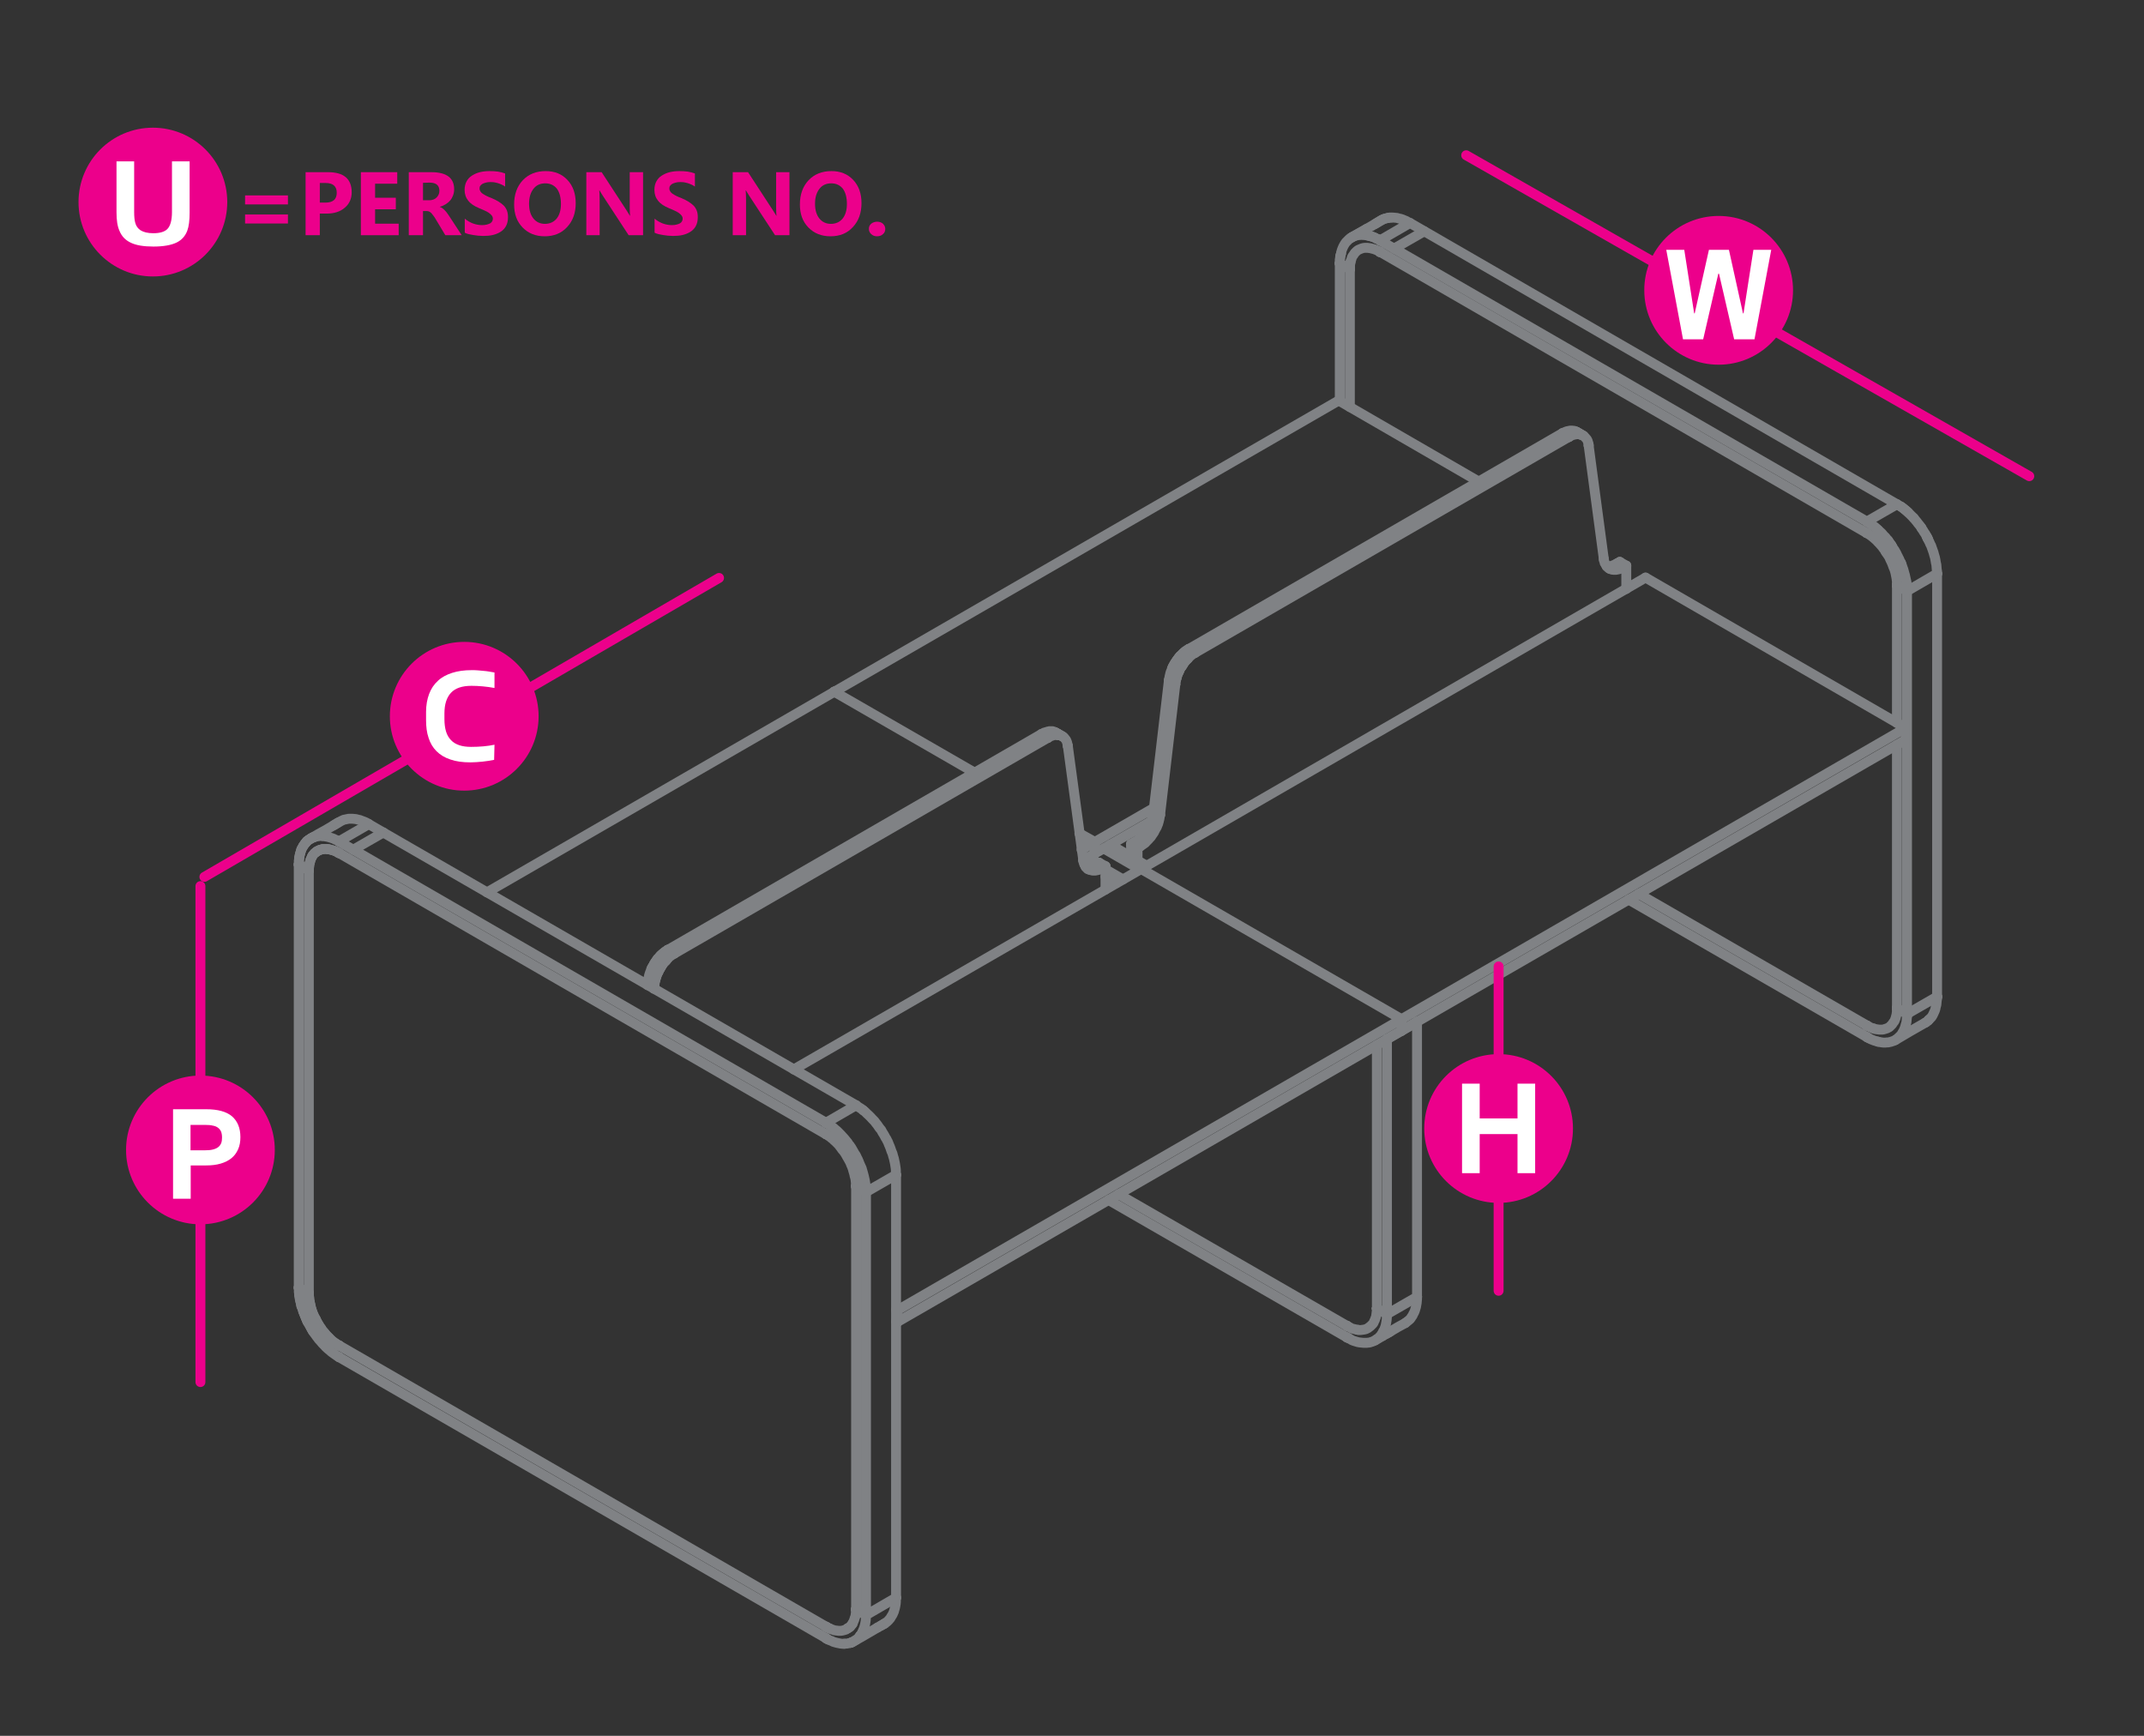 <?xml version="1.0" encoding="utf-8"?>
<!-- Generator: Adobe Illustrator 16.0.0, SVG Export Plug-In . SVG Version: 6.00 Build 0)  -->
<!DOCTYPE svg PUBLIC "-//W3C//DTD SVG 1.1//EN" "http://www.w3.org/Graphics/SVG/1.1/DTD/svg11.dtd">
<svg version="1.1" id="Layer_1" xmlns="http://www.w3.org/2000/svg" xmlns:xlink="http://www.w3.org/1999/xlink" x="0px" y="0px"
	 width="1190.6px" height="963.8px" viewBox="0 0 1190.6 963.8" style="enable-background:new 0 0 1190.6 963.8;"
	 xml:space="preserve">
<rect x="0" y="0" width="1190.6" height="963.8" fill="#333333" stroke="none"/>
<style type="text/css">
<![CDATA[
	.st0{fill:#EC008B;}
	.st1{enable-background:new    ;}
	.st2{fill:none;stroke:#808285;stroke-width:5.5;stroke-linecap:round;stroke-linejoin:round;stroke-miterlimit:10;}
	.st3{fill:#FFFFFF;}
	.st4{fill:none;}
	.st5{fill:none;stroke:#EC008B;stroke-width:5.5;stroke-linecap:round;stroke-linejoin:round;stroke-miterlimit:10;}
]]>
</style>
<g>
	<polyline class="st2" points="778.3,565.9 1058.3,404.2 913.8,320.7 633.7,482.5 	"/>
	<polyline class="st2" points="778.3,572.3 1058.3,410.7 1058.3,404.2 	"/>
	<line class="st2" x1="1058.3" y1="410.6" x2="1058.3" y2="410.7"/>
	<line class="st2" x1="1058.3" y1="404.2" x2="1058.3" y2="404.3"/>
	<line class="st2" x1="913.8" y1="320.7" x2="913.8" y2="320.9"/>
	<line class="st2" x1="778.3" y1="565.8" x2="778.3" y2="565.9"/>
	<line class="st2" x1="778.3" y1="572.3" x2="778.3" y2="572.4"/>
	<line class="st2" x1="633.7" y1="482.4" x2="633.7" y2="482.5"/>
	<polyline class="st2" points="463.3,384.1 743.4,222.4 821.2,267.4 	"/>
	<line class="st2" x1="608" y1="467.5" x2="640.8" y2="448.6"/>
	<line class="st2" x1="608" y1="473.9" x2="639.3" y2="455.9"/>
	<line class="st2" x1="743.4" y1="222.4" x2="743.4" y2="222.5"/>
	<line class="st2" x1="608" y1="467.4" x2="608" y2="467.5"/>
	<line class="st2" x1="608" y1="473.9" x2="608" y2="474"/>
	<line class="st2" x1="463.3" y1="384" x2="463.3" y2="384.1"/>
	<polyline class="st2" points="1075.7,553.4 1075.7,554.5 1075.5,555.6 1075.4,556.8 1075.3,557.9 1075,558.9 1074.8,560 
		1074.5,561 1074.1,561.9 1073.7,562.8 1073.2,563.8 1072.7,564.6 1072.4,565 1072,565.3 1071.7,565.7 1071.4,566 1071,566.3 	"/>
	<polyline class="st2" points="1059,564.2 1058.9,565.3 1058.8,566.3 1058.7,567.5 1058.4,568.5 1058.1,569.6 1057.8,570.6 
		1057.4,571.6 1057,572.5 1056.5,573.3 1056,574.2 1055.7,574.6 1055.4,575 1055,575.3 1054.7,575.7 1054.3,576 1054,576.3 
		1053.6,576.6 1053.3,577 1052.9,577.2 1052.5,577.5 1060.8,572.6 1069.2,567.8 	"/>
	<polyline class="st2" points="1052.5,577.5 1052.1,577.7 1051.6,577.9 1051.2,578.1 1050.7,578.2 1050.3,578.4 1049.9,578.5 
		1049.4,578.6 1049,578.7 1048.5,578.8 1047.9,578.8 1047,578.9 1046,578.9 1045,578.8 1043.9,578.6 1042.9,578.4 	"/>
	<line class="st2" x1="1036.7" y1="575.8" x2="1037.7" y2="576.4"/>
	<polyline class="st2" points="1040.5,571.1 1039.8,570.9 1039,570.6 1038.3,570.3 1037.5,569.8 1036.7,569.4 	"/>
	<line class="st2" x1="1059" y1="563" x2="1075.7" y2="553.4"/>
	<polyline class="st2" points="1069.2,567.8 1069.6,567.6 1070,567.3 1070.3,567 1070.7,566.8 1071,566.3 	"/>
	<line class="st2" x1="904.4" y1="499.5" x2="1036.7" y2="575.8"/>
	<polyline class="st2" points="1059,564.2 1059,563 1053.4,559.9 	"/>
	<polyline class="st2" points="1042.9,578.4 1041.9,578.1 1040.8,577.8 1039.8,577.4 1038.8,577 1037.7,576.4 	"/>
	<line class="st2" x1="1075.7" y1="553.4" x2="1075.7" y2="553.5"/>
	<line class="st2" x1="1059" y1="562.9" x2="1059" y2="563"/>
	<line class="st2" x1="1053.4" y1="559.8" x2="1053.4" y2="559.9"/>
	<line class="st2" x1="1036.7" y1="569.4" x2="1036.7" y2="569.5"/>
	<line class="st2" x1="1036.7" y1="575.8" x2="1036.7" y2="575.9"/>
	<line class="st2" x1="766.3" y1="139.8" x2="1036.7" y2="296"/>
	<polyline class="st2" points="1047.2,306.4 1047.9,307.5 1048.6,308.5 1049.2,309.5 1049.7,310.7 1050.2,311.7 1050.7,312.8 
		1051.1,313.9 1051.5,315 1052,316.1 1052.3,317.1 1052.6,318.2 1052.8,319.2 1053,320.2 1053.2,321.3 1053.3,322.2 1053.4,323.1 
		1053.4,324 1053.4,324.9 	"/>
	<polyline class="st2" points="1053.4,559.9 1053.4,560.7 1053.4,561.5 1053.3,562.3 1053.2,563.1 1053,564 1052.8,564.7 
		1052.6,565.5 1052.3,566.2 1052,567 1051.5,567.6 1051.1,568.2 1050.7,568.8 1050.2,569.3 1049.7,569.8 1049.2,570.3 1048.6,570.6 
		1047.9,571 1047.2,571.2 1046.6,571.4 1045.9,571.6 1045.2,571.7 1044.4,571.7 1043.6,571.7 1042.9,571.6 1042.1,571.5 
		1041.3,571.4 1040.5,571.1 	"/>
	<polyline class="st2" points="1036.7,296 1037.5,296.4 1038.3,297 1039,297.5 1039.8,298.1 1040.5,298.7 1041.3,299.4 
		1042.1,300.1 1042.9,301 1043.6,301.7 1044.4,302.6 1045.2,303.5 1045.9,304.5 1046.6,305.4 1047.2,306.4 	"/>
	<line class="st2" x1="1053.4" y1="401.4" x2="1053.4" y2="324.9"/>
	<line class="st2" x1="1053.4" y1="559.9" x2="1053.4" y2="413.6"/>
	<line class="st2" x1="910" y1="496.3" x2="1036.7" y2="569.4"/>
	<line class="st2" x1="1053.4" y1="559.8" x2="1053.4" y2="559.9"/>
	<line class="st2" x1="1053.4" y1="324.9" x2="1053.4" y2="325"/>
	<line class="st2" x1="1036.7" y1="569.4" x2="1036.7" y2="569.5"/>
	<line class="st2" x1="1036.7" y1="295.9" x2="1036.7" y2="296"/>
	<line class="st2" x1="766.3" y1="139.8" x2="766.3" y2="140"/>
	<line class="st2" x1="749.6" y1="149.4" x2="749.6" y2="149.5"/>
	<line class="st2" x1="774.2" y1="138" x2="790.9" y2="128.4"/>
	<polyline class="st2" points="1075.7,318.5 1075.7,317.3 1075.5,316.1 1075.4,314.9 1075.3,313.6 1075,312.3 1074.8,311 
		1074.5,309.5 1074.1,308.2 1073.7,306.7 1073.2,305.3 1072.7,303.9 1072.4,303 1072,302.3 1071.7,301.6 1071.4,300.9 1071,300.1 
		1070.7,299.4 	"/>
	<line class="st2" x1="1070.3" y1="298.7" x2="1070" y2="298"/>
	<polyline class="st2" points="1059,326.9 1058.9,325.8 1058.8,324.6 1058.7,323.2 1058.4,321.9 1058.1,320.5 1057.8,319.2 
		1057.4,317.8 1057,316.3 1056.5,314.9 1056,313.4 1055.7,312.7 	"/>
	<polyline class="st2" points="1062.7,287.6 1061.6,286.5 1060.6,285.5 1059.6,284.5 	"/>
	<line class="st2" x1="1050.3" y1="302.7" x2="1050.7" y2="303.4"/>
	<line class="st2" x1="1059.6" y1="284.5" x2="1058.6" y2="283.6"/>
	<polyline class="st2" points="1050.3,302.7 1049.9,302.1 1049.4,301.5 	"/>
	<line class="st2" x1="1058.6" y1="283.6" x2="1057.5" y2="282.7"/>
	<polyline class="st2" points="1049.4,301.5 1049,300.8 1048.5,300.1 	"/>
	<line class="st2" x1="1057.5" y1="282.7" x2="1056.5" y2="281.9"/>
	<line class="st2" x1="1047.9" y1="299.5" x2="1048.5" y2="300.1"/>
	<line class="st2" x1="1056.5" y1="281.9" x2="1055.5" y2="281.2"/>
	<line class="st2" x1="1047" y1="298.4" x2="1047.9" y2="299.5"/>
	<polyline class="st2" points="1053.4,280 1054.4,280.6 1055.5,281.2 	"/>
	<polyline class="st2" points="1047,298.4 1046,297.3 1045,296.1 1043.9,295.1 1042.9,294.2 	"/>
	<line class="st2" x1="1036.7" y1="289.6" x2="1037.7" y2="290.2"/>
	<line class="st2" x1="1070.7" y1="299.4" x2="1070.3" y2="298.7"/>
	<polyline class="st2" points="1070,298 1069.6,297.3 1069.2,296.5 1068.7,295.8 1068.3,295.2 1067.9,294.5 1067.4,293.8 
		1067,293.1 	"/>
	<polyline class="st2" points="1067,293.1 1066.6,292.5 1066.1,291.8 1065.6,291.2 1065.1,290.6 1064.6,289.9 1063.6,288.7 
		1062.7,287.6 	"/>
	<polyline class="st2" points="783,123.8 1053.4,280 1036.7,289.6 766.3,133.5 783,123.8 781.9,123.3 780.9,122.7 779.9,122.3 
		779,121.9 777.8,121.5 776.8,121.3 775.8,121 774.7,120.9 773.7,120.8 772.8,120.8 	"/>
	<line class="st2" x1="764.2" y1="132.4" x2="765.3" y2="132.8"/>
	<line class="st2" x1="772.8" y1="120.8" x2="771.7" y2="120.8"/>
	<line class="st2" x1="763.3" y1="131.9" x2="764.2" y2="132.4"/>
	<polyline class="st2" points="771.7,120.8 771.2,120.9 770.8,121 	"/>
	<line class="st2" x1="762.3" y1="131.5" x2="763.3" y2="131.9"/>
	<polyline class="st2" points="770.8,121 770.3,121.1 769.9,121.2 	"/>
	<line class="st2" x1="761.2" y1="131.2" x2="762.3" y2="131.5"/>
	<polyline class="st2" points="769.9,121.2 769.4,121.3 769,121.4 768.5,121.6 	"/>
	<line class="st2" x1="760.1" y1="130.9" x2="761.2" y2="131.2"/>
	<polyline class="st2" points="768.5,121.6 768,121.8 767.6,122 	"/>
	<line class="st2" x1="759.1" y1="130.7" x2="760.1" y2="130.9"/>
	<line class="st2" x1="767.6" y1="122" x2="758.9" y2="127.1"/>
	<polyline class="st2" points="766.9,122.4 766.8,122.4 763.7,124.3 	"/>
	<polyline class="st2" points="759.1,130.7 758,130.5 757,130.5 756.1,130.4 755.1,130.5 754.5,130.5 754.1,130.6 753.6,130.7 
		753.2,130.8 752.7,130.9 752.3,131.1 751.8,131.3 751.4,131.4 750.9,131.6 750.5,131.9 	"/>
	<line class="st2" x1="759.3" y1="126.9" x2="750.9" y2="131.6"/>
	<polyline class="st2" points="750.5,131.9 750.1,132.1 758.9,127.1 	"/>
	<polyline class="st2" points="750.1,132.1 749.7,132.4 749.4,132.6 749,132.9 748.7,133.3 748.3,133.6 748,134 747.6,134.3 
		747.3,134.7 747,135.1 746.5,135.9 746,136.8 745.6,137.7 745.2,138.7 744.9,139.7 744.7,140.8 	"/>
	<polyline class="st2" points="744.1,144.1 744,145.1 744,146.2 	"/>
	<line class="st2" x1="1059" y1="328.2" x2="1059" y2="326.9"/>
	<polyline class="st2" points="1055.7,312.7 1055.4,312 1055,311.3 1054.7,310.5 1054.3,309.8 1054,309.1 1053.6,308.4 
		1053.3,307.7 1052.9,306.9 1052.5,306.2 1052.1,305.5 1051.6,304.8 1051.2,304.2 1050.7,303.4 	"/>
	<polyline class="st2" points="1037.7,290.2 1038.8,290.9 1039.8,291.6 1040.8,292.3 1041.9,293.2 1042.9,294.2 	"/>
	<line class="st2" x1="766.3" y1="133.5" x2="765.3" y2="132.8"/>
	<polyline class="st2" points="766.3,139.8 765.6,139.4 764.7,139 764,138.7 763.2,138.4 762.5,138.2 761.7,138 760.9,137.8 
		760.1,137.7 759.4,137.6 758.6,137.6 757.8,137.6 757.1,137.7 756.4,137.9 755.8,138.1 755.1,138.4 754.4,138.7 753.9,139 
		753.3,139.5 752.8,140 752.3,140.5 751.9,141.1 751.5,141.7 751,142.4 750.7,143 750.5,143.8 750.2,144.6 750,145.3 	"/>
	<line class="st2" x1="744.7" y1="140.8" x2="744.4" y2="141.8"/>
	<polyline class="st2" points="749.7,147 749.9,146.1 750,145.3 	"/>
	<line class="st2" x1="744.4" y1="141.8" x2="744.2" y2="142.9"/>
	<line class="st2" x1="749.7" y1="147.8" x2="749.7" y2="147"/>
	<line class="st2" x1="744.2" y1="142.9" x2="744.1" y2="144.1"/>
	<polyline class="st2" points="749.6,149.5 749.6,148.6 749.7,147.8 	"/>
	<line class="st2" x1="1075.7" y1="318.5" x2="1075.7" y2="318.6"/>
	<line class="st2" x1="1059" y1="328.1" x2="1059" y2="328.2"/>
	<line class="st2" x1="1053.4" y1="324.9" x2="1053.4" y2="325"/>
	<line class="st2" x1="1053.4" y1="280" x2="1053.4" y2="280.1"/>
	<line class="st2" x1="1036.7" y1="295.9" x2="1036.7" y2="296"/>
	<line class="st2" x1="1036.7" y1="289.5" x2="1036.7" y2="289.6"/>
	<line class="st2" x1="783" y1="123.8" x2="783" y2="123.9"/>
	<line class="st2" x1="766.3" y1="139.8" x2="766.3" y2="140"/>
	<line class="st2" x1="766.3" y1="133.4" x2="766.3" y2="133.5"/>
	<line class="st2" x1="749.6" y1="149.4" x2="749.6" y2="149.5"/>
	<line class="st2" x1="744" y1="146.2" x2="744" y2="146.3"/>
	<line class="st2" x1="1075.7" y1="553.4" x2="1075.7" y2="318.5"/>
	<polyline class="st2" points="1053.4,324.9 1059,328.2 1059,563 	"/>
	<polyline class="st2" points="1059,328.2 1075.7,318.5 1075.7,318.6 	"/>
	<line class="st2" x1="1075.7" y1="553.4" x2="1075.7" y2="553.5"/>
	<line class="st2" x1="1059" y1="328.1" x2="1059" y2="328.2"/>
	<line class="st2" x1="1059" y1="562.9" x2="1059" y2="563"/>
	<line class="st2" x1="1053.4" y1="324.9" x2="1053.4" y2="325"/>
	<line class="st2" x1="1053.4" y1="559.8" x2="1053.4" y2="559.9"/>
	<polyline class="st2" points="744,222.8 744,146.2 749.6,149.5 749.6,226 	"/>
	<line class="st2" x1="749.6" y1="149.4" x2="749.6" y2="149.5"/>
	<line class="st2" x1="744" y1="146.2" x2="744" y2="146.3"/>
	<polyline class="st2" points="588.9,408.3 589.3,408.5 589.7,408.7 590,408.9 590.4,409.1 590.7,409.4 591.1,409.7 591.4,410.1 
		591.6,410.4 591.9,410.7 592.1,411.1 592.3,411.5 592.4,411.9 592.6,412.3 592.7,412.8 592.8,413.3 592.9,413.8 593,414.3 	"/>
	<polyline class="st2" points="582,409.6 582.5,409.3 582.9,409 583.4,408.8 583.8,408.7 584.4,408.5 584.9,408.3 585.3,408.2 
		585.8,408.1 586.2,408.1 586.7,408.1 587.1,408.1 	"/>
	<polyline class="st2" points="593,414.3 601.5,477.2 601.5,477.7 601.6,478.2 601.7,478.7 601.9,479.1 602,479.5 602.2,479.9 
		602.4,480.3 602.6,480.7 602.8,481.1 603.1,481.5 603.4,481.8 603.7,482.1 604,482.4 604.3,482.6 604.8,482.8 605.2,483 
		605.6,483.1 606,483.2 606.4,483.3 606.8,483.4 607.2,483.4 607.7,483.4 608.2,483.4 608.7,483.3 609.1,483.2 609.6,483.1 
		610.1,483 610.5,482.8 611,482.6 611.5,482.4 612,482.2 612.4,481.9 608.9,479.8 	"/>
	<polyline class="st2" points="612.4,481.9 613.9,481 610.3,479 	"/>
	<polyline class="st2" points="604.3,482.6 604.8,482.8 604,482.5 604.8,482.8 	"/>
	<polyline class="st2" points="590,408.9 589.7,408.7 590.4,409.1 	"/>
	<polyline class="st2" points="588.6,408.1 589.7,408.7 587.6,407.5 	"/>
	<line class="st2" x1="588.5" y1="408.2" x2="588.9" y2="408.3"/>
	<polyline class="st2" points="588.3,407.9 586.5,406.9 588.3,407.9 	"/>
	<line class="st2" x1="588.1" y1="408.1" x2="588.5" y2="408.2"/>
	<polyline class="st2" points="586.7,407.1 586.1,406.7 587.6,407.5 586.1,406.7 586.5,406.9 	"/>
	<line class="st2" x1="587.7" y1="408.1" x2="588.1" y2="408.1"/>
	<line class="st2" x1="586.7" y1="407.1" x2="586.1" y2="406.7"/>
	<line class="st2" x1="587.1" y1="408.1" x2="587.7" y2="408.1"/>
	<line class="st2" x1="587.6" y1="407.5" x2="585.7" y2="406.5"/>
	<polyline class="st2" points="370.9,527.4 374.4,529.5 582,409.6 578.5,407.5 	"/>
	<polyline class="st2" points="374.4,529.5 374,529.7 373.5,530 373.1,530.3 372.6,530.7 372,531.1 371.6,531.4 371.1,531.9 
		370.7,532.3 	"/>
	<line class="st2" x1="369.1" y1="528.6" x2="368.5" y2="529.1"/>
	<line class="st2" x1="370.2" y1="532.9" x2="370.7" y2="532.3"/>
	<line class="st2" x1="368.5" y1="529.1" x2="368" y2="529.5"/>
	<line class="st2" x1="369.8" y1="533.4" x2="370.2" y2="532.9"/>
	<line class="st2" x1="368" y1="529.5" x2="367.6" y2="529.9"/>
	<line class="st2" x1="369.3" y1="533.9" x2="369.8" y2="533.4"/>
	<line class="st2" x1="367.6" y1="529.9" x2="367.1" y2="530.3"/>
	<polyline class="st2" points="369.3,533.9 368.8,534.4 368.3,535 	"/>
	<line class="st2" x1="367.1" y1="530.3" x2="366.6" y2="530.8"/>
	<line class="st2" x1="367.9" y1="535.5" x2="368.3" y2="535"/>
	<line class="st2" x1="366.6" y1="530.8" x2="366.2" y2="531.3"/>
	<line class="st2" x1="367.5" y1="536.2" x2="367.9" y2="535.5"/>
	<line class="st2" x1="366.2" y1="531.3" x2="365.8" y2="531.8"/>
	<line class="st2" x1="367.1" y1="536.8" x2="367.5" y2="536.2"/>
	<line class="st2" x1="365.8" y1="531.8" x2="365.2" y2="532.3"/>
	<line class="st2" x1="366.8" y1="537.4" x2="367.1" y2="536.8"/>
	<line class="st2" x1="365.2" y1="532.3" x2="364.8" y2="533"/>
	<line class="st2" x1="366.4" y1="538" x2="366.8" y2="537.4"/>
	<line class="st2" x1="364.8" y1="533" x2="364.4" y2="533.5"/>
	<line class="st2" x1="366.1" y1="538.6" x2="366.4" y2="538"/>
	<line class="st2" x1="364.4" y1="533.5" x2="364" y2="534.1"/>
	<polyline class="st2" points="366.1,538.6 365.8,539.4 365.4,540 	"/>
	<line class="st2" x1="364" y1="534.1" x2="363.6" y2="534.7"/>
	<line class="st2" x1="365.1" y1="540.6" x2="365.4" y2="540"/>
	<line class="st2" x1="363.6" y1="534.7" x2="363.2" y2="535.3"/>
	<polyline class="st2" points="365.1,540.6 364.8,541.3 364.6,541.9 	"/>
	<line class="st2" x1="363.2" y1="535.3" x2="362.9" y2="536"/>
	<line class="st2" x1="364.4" y1="542.5" x2="364.6" y2="541.9"/>
	<line class="st2" x1="362.9" y1="536" x2="362.5" y2="536.6"/>
	<polyline class="st2" points="364.4,542.5 364.2,543.2 364,543.9 	"/>
	<line class="st2" x1="362.5" y1="536.6" x2="362.1" y2="537.3"/>
	<polyline class="st2" points="364,543.9 363.8,544.5 363.7,545 	"/>
	<line class="st2" x1="362.1" y1="537.3" x2="361.8" y2="537.9"/>
	<polyline class="st2" points="363.7,545 363.6,545.6 363.5,546.3 363.4,546.8 	"/>
	<polyline class="st2" points="361.8,537.9 361.5,538.5 361.3,539.2 361,539.9 360.8,540.5 360.6,541.1 360.4,541.8 360.3,542.4 
		360.1,543.1 360,543.6 359.9,544.2 359.9,544.7 	"/>
	<polyline class="st2" points="363.1,549 363.4,546.8 359.9,544.7 359.6,547 	"/>
	<line class="st2" x1="613.9" y1="493.9" x2="613.9" y2="481"/>
	<polyline class="st2" points="610.3,479 608.9,479.8 608.4,480.1 608,480.3 607.4,480.5 607,480.7 606.5,480.9 606.1,481 
		605.6,481.1 605.1,481.3 604.7,481.4 604.1,481.4 603.7,481.4 603.2,481.4 602.9,481.4 	"/>
	<polyline class="st2" points="586.6,407 586.5,406.9 586.1,406.7 585.7,406.5 585.4,406.3 584.9,406.2 584.5,406 584,406 
		583.6,406 583.1,406 582.7,406 582.2,406.2 581.8,406.2 581.3,406.4 580.8,406.5 580.3,406.7 579.8,406.8 579.4,407.1 578.9,407.3 
		578.5,407.5 370.9,527.4 370.4,527.6 370,527.9 369.5,528.2 369.1,528.6 	"/>
	<line class="st2" x1="613.9" y1="481" x2="613.9" y2="481.1"/>
	<line class="st2" x1="612.4" y1="481.9" x2="612.4" y2="482"/>
	<line class="st2" x1="610.3" y1="479" x2="610.3" y2="479.1"/>
	<line class="st2" x1="608.9" y1="479.8" x2="608.9" y2="479.9"/>
	<line class="st2" x1="601.5" y1="477.2" x2="601.5" y2="477.3"/>
	<line class="st2" x1="593" y1="414.2" x2="593" y2="414.3"/>
	<line class="st2" x1="582" y1="409.6" x2="582" y2="409.7"/>
	<line class="st2" x1="578.5" y1="407.5" x2="578.5" y2="407.6"/>
	<line class="st2" x1="374.4" y1="529.4" x2="374.4" y2="529.5"/>
	<line class="st2" x1="370.9" y1="527.3" x2="370.9" y2="527.4"/>
	<line class="st2" x1="363.4" y1="546.8" x2="363.4" y2="546.9"/>
	<line class="st2" x1="359.9" y1="544.7" x2="359.9" y2="544.8"/>
	<polyline class="st2" points="878.1,241.4 878.5,241.5 878.9,241.7 879.2,241.9 879.6,242.1 879.9,242.5 880.2,242.8 880.5,243.1 
		880.7,243.4 881.1,243.8 881.3,244.1 881.5,244.5 881.7,244.9 881.8,245.4 882,245.9 882.1,246.3 882.2,246.8 882.2,247.3 	"/>
	<polyline class="st2" points="871.2,242.6 871.7,242.4 872.1,242.1 872.6,241.9 873.1,241.7 873.5,241.5 874,241.4 874.5,241.3 
		875,241.2 875.5,241.1 875.9,241.1 876.3,241.1 	"/>
	<polyline class="st2" points="882.2,247.3 890.6,310.2 890.6,310.8 890.7,311.2 890.9,311.7 891,312.1 891.1,312.6 891.4,313 
		891.6,313.4 891.8,313.7 892.1,314.2 892.3,314.5 892.6,314.8 892.9,315.1 893.2,315.4 893.6,315.6 893.9,315.8 894.3,316 
		894.8,316.1 895.2,316.3 895.6,316.3 896,316.4 896.5,316.4 896.9,316.4 897.4,316.4 897.8,316.3 898.4,316.2 898.8,316.1 
		899.3,316 899.8,315.8 900.2,315.6 900.7,315.4 901.1,315.2 901.7,315 	"/>
	<polyline class="st2" points="629.7,467.9 633.2,469.9 631.7,470.7 	"/>
	<polyline class="st2" points="636.9,460.5 637.3,459.9 637.7,459.2 638,458.6 638.3,458 638.6,457.4 639,456.6 639.3,456 
		639.5,455.4 639.7,454.7 639.9,454.1 640.1,453.4 640.2,452.8 640.4,452.2 640.5,451.6 640.6,451.1 640.6,450.4 644.2,452.5 
		644.1,453.1 644,453.6 643.9,454.3 643.8,454.9 643.6,455.5 643.5,456.1 643.3,456.7 643.1,457.5 642.8,458.1 642.6,458.7 
		642.3,459.4 641.9,460 641.6,460.6 641.2,461.3 640.9,462 640.5,462.6 640.1,463.2 639.7,463.7 639.3,464.4 638.9,464.9 
		638.3,465.5 637.9,466 637.4,466.5 637,466.9 636.5,467.4 636.1,467.9 635.6,468.3 635,468.7 634.6,469 634.1,469.3 633.7,469.6 
		633.2,469.9 	"/>
	<polyline class="st2" points="644.2,452.5 652.7,379.9 649.1,377.8 640.6,450.4 	"/>
	<polyline class="st2" points="660.1,360.4 663.6,362.5 663.2,362.8 662.7,363 662.2,363.4 661.7,363.7 661.3,364.1 660.8,364.5 
		660.3,364.9 659.9,365.4 	"/>
	<line class="st2" x1="658.2" y1="361.6" x2="657.7" y2="362.1"/>
	<line class="st2" x1="659.4" y1="365.9" x2="659.9" y2="365.4"/>
	<line class="st2" x1="657.7" y1="362.1" x2="657.2" y2="362.5"/>
	<line class="st2" x1="658.9" y1="366.4" x2="659.4" y2="365.9"/>
	<line class="st2" x1="657.2" y1="362.5" x2="656.8" y2="362.9"/>
	<polyline class="st2" points="658.9,366.4 658.4,366.9 658,367.4 	"/>
	<polyline class="st2" points="656.8,362.9 656.3,363.3 655.9,363.8 	"/>
	<polyline class="st2" points="658,367.4 657.6,368 657.2,368.5 	"/>
	<line class="st2" x1="655.9" y1="363.8" x2="655.3" y2="364.3"/>
	<line class="st2" x1="656.8" y1="369.2" x2="657.2" y2="368.5"/>
	<line class="st2" x1="655.3" y1="364.3" x2="654.9" y2="364.8"/>
	<line class="st2" x1="656.4" y1="369.8" x2="656.8" y2="369.2"/>
	<line class="st2" x1="654.9" y1="364.8" x2="654.4" y2="365.4"/>
	<line class="st2" x1="656" y1="370.4" x2="656.4" y2="369.8"/>
	<line class="st2" x1="654.4" y1="365.4" x2="654" y2="366"/>
	<line class="st2" x1="655.5" y1="371" x2="656" y2="370.4"/>
	<line class="st2" x1="654" y1="366" x2="653.6" y2="366.5"/>
	<polyline class="st2" points="655.5,371 655.2,371.7 654.9,372.4 	"/>
	<line class="st2" x1="653.6" y1="366.5" x2="653.2" y2="367.1"/>
	<line class="st2" x1="654.6" y1="373" x2="654.9" y2="372.4"/>
	<line class="st2" x1="653.2" y1="367.1" x2="652.8" y2="367.7"/>
	<line class="st2" x1="654.3" y1="373.7" x2="654.6" y2="373"/>
	<line class="st2" x1="652.8" y1="367.7" x2="652.4" y2="368.3"/>
	<polyline class="st2" points="654.3,373.7 654,374.3 653.8,374.9 	"/>
	<line class="st2" x1="652.4" y1="368.3" x2="652" y2="369"/>
	<polyline class="st2" points="653.8,374.9 653.6,375.6 653.4,376.3 	"/>
	<line class="st2" x1="652" y1="369" x2="651.6" y2="369.7"/>
	<line class="st2" x1="653.2" y1="376.9" x2="653.4" y2="376.3"/>
	<line class="st2" x1="651.6" y1="369.7" x2="651.3" y2="370.3"/>
	<polyline class="st2" points="653.2,376.9 653.1,377.5 652.9,378.1 	"/>
	<line class="st2" x1="651.3" y1="370.3" x2="651" y2="370.9"/>
	<polyline class="st2" points="652.9,378.1 652.8,378.6 652.7,379.3 652.7,379.9 	"/>
	<polyline class="st2" points="651,370.9 650.7,371.6 650.5,372.3 650.2,372.9 650,373.5 649.8,374.2 649.7,374.8 649.5,375.5 
		649.4,376.1 649.3,376.6 649.2,377.2 649.1,377.8 	"/>
	<polyline class="st2" points="867.7,240.5 871.2,242.6 663.6,362.5 	"/>
	<polyline class="st2" points="879.2,241.9 878.9,241.7 877.1,240.7 878.9,241.7 	"/>
	<line class="st2" x1="877.7" y1="241.2" x2="878.1" y2="241.4"/>
	<polyline class="st2" points="876.3,240.3 875.7,239.9 876.3,240.3 	"/>
	<line class="st2" x1="877.2" y1="241.2" x2="877.7" y2="241.2"/>
	<polyline class="st2" points="875.7,239.9 875.3,239.7 877.1,240.7 	"/>
	<line class="st2" x1="876.8" y1="241.1" x2="877.2" y2="241.2"/>
	<line class="st2" x1="877.1" y1="240.7" x2="875.3" y2="239.7"/>
	<line class="st2" x1="876.3" y1="241.1" x2="876.8" y2="241.1"/>
	<line class="st2" x1="901.7" y1="315" x2="898" y2="312.9"/>
	<line class="st2" x1="893.9" y1="315.8" x2="893.6" y2="315.6"/>
	<polyline class="st2" points="899.5,312 903.1,314.1 901.7,315 	"/>
	<polyline class="st2" points="631.7,477.9 631.7,470.7 628.1,468.7 628.1,475.8 	"/>
	<line class="st2" x1="903.1" y1="327" x2="903.1" y2="314.1"/>
	<polyline class="st2" points="899.5,312 898,312.9 897.6,313.1 897.1,313.3 896.7,313.5 896.2,313.7 895.7,313.9 895.3,314.1 
		894.8,314.2 894.3,314.3 893.8,314.4 893.3,314.4 892.9,314.4 892.5,314.4 892.2,314.4 	"/>
	<polyline class="st2" points="875.7,240 875.7,239.9 875.3,239.7 875,239.5 874.6,239.4 874.1,239.2 873.7,239.2 873.2,239.1 
		872.8,239.1 872.3,239.1 871.9,239.1 871.4,239.2 871,239.3 870.4,239.4 870,239.5 869.5,239.7 869,239.9 868.6,240.1 868.1,240.3 
		867.7,240.5 660.1,360.4 659.6,360.7 659.1,360.9 658.6,361.3 658.2,361.6 	"/>
	<polyline class="st2" points="636.9,460.5 636.5,461.2 636.1,461.7 635.7,462.3 635.3,462.9 634.8,463.4 634.3,463.9 633.9,464.5 
		633.4,464.9 633,465.4 632.5,465.8 632,466.2 631.5,466.6 631,466.9 630.6,467.2 630.1,467.5 629.7,467.9 628.1,468.7 	"/>
	<line class="st2" x1="903.1" y1="314.1" x2="903.1" y2="314.2"/>
	<line class="st2" x1="901.7" y1="314.9" x2="901.7" y2="315"/>
	<line class="st2" x1="899.5" y1="312" x2="899.5" y2="312.1"/>
	<line class="st2" x1="898" y1="312.8" x2="898" y2="312.9"/>
	<line class="st2" x1="890.6" y1="310.2" x2="890.6" y2="310.3"/>
	<line class="st2" x1="882.2" y1="247.2" x2="882.2" y2="247.3"/>
	<line class="st2" x1="871.2" y1="242.6" x2="871.2" y2="242.7"/>
	<line class="st2" x1="867.7" y1="240.5" x2="867.7" y2="240.6"/>
	<line class="st2" x1="663.6" y1="362.4" x2="663.6" y2="362.5"/>
	<line class="st2" x1="660.1" y1="360.3" x2="660.1" y2="360.4"/>
	<line class="st2" x1="652.7" y1="379.8" x2="652.7" y2="379.9"/>
	<line class="st2" x1="649.1" y1="377.7" x2="649.1" y2="377.8"/>
	<line class="st2" x1="644.2" y1="452.5" x2="644.2" y2="452.6"/>
	<line class="st2" x1="640.6" y1="450.4" x2="640.6" y2="450.6"/>
	<line class="st2" x1="633.2" y1="469.8" x2="633.2" y2="469.9"/>
	<line class="st2" x1="631.7" y1="470.7" x2="631.7" y2="470.8"/>
	<line class="st2" x1="629.7" y1="467.8" x2="629.7" y2="467.9"/>
	<line class="st2" x1="628.1" y1="468.7" x2="628.1" y2="468.8"/>
	<polyline class="st2" points="475.4,893.6 475.3,894.5 475.3,895.3 475.2,896.1 475.1,896.9 474.9,897.8 474.6,898.5 474.4,899.3 
		474.1,900 473.8,900.7 473.5,901.4 	"/>
	<polyline class="st2" points="470.4,904.3 469.8,904.8 469.2,905 468.5,905.2 467.7,905.4 467,905.5 466.3,905.5 465.6,905.5 
		464.8,905.4 464,905.3 463.2,905.2 462.5,904.9 461.7,904.7 460.9,904.3 	"/>
	<polyline class="st2" points="188.2,473.6 458.7,629.8 459.4,630.2 460.1,630.7 460.9,631.2 461.7,631.9 462.5,632.5 463.2,633.2 
		464,633.9 464.8,634.7 465.6,635.5 466.3,636.4 467,637.3 467.7,638.3 468.5,639.2 469.2,640.2 469.8,641.2 470.4,642.3 471,643.3 
		471.6,644.4 472.2,645.5 472.6,646.6 473.1,647.7 473.5,648.8 473.8,649.9 474.1,650.9 474.4,651.9 474.6,653 474.9,654 475.1,655 
		475.2,656 475.3,656.9 475.3,657.8 475.4,658.6 475.4,893.6 	"/>
	<line class="st2" x1="180.5" y1="740.4" x2="181.3" y2="741.4"/>
	<line class="st2" x1="475.4" y1="658.6" x2="475.4" y2="658.8"/>
	<line class="st2" x1="475.4" y1="893.5" x2="475.4" y2="893.6"/>
	<line class="st2" x1="458.7" y1="629.7" x2="458.7" y2="629.8"/>
	<line class="st2" x1="458.7" y1="903.2" x2="458.7" y2="903.3"/>
	<line class="st2" x1="188.2" y1="473.6" x2="188.2" y2="473.7"/>
	<line class="st2" x1="188.2" y1="747" x2="188.2" y2="747.1"/>
	<line class="st2" x1="171.5" y1="483.2" x2="171.5" y2="483.3"/>
	<line class="st2" x1="171.5" y1="718.1" x2="171.5" y2="718.2"/>
	<polyline class="st2" points="165.9,715 171.5,718.2 171.5,483.3 165.9,480 165.9,715 	"/>
	<line class="st2" x1="171.5" y1="483.2" x2="171.5" y2="483.3"/>
	<line class="st2" x1="171.5" y1="718.1" x2="171.5" y2="718.2"/>
	<line class="st2" x1="165.9" y1="480" x2="165.9" y2="480.1"/>
	<line class="st2" x1="165.9" y1="714.9" x2="165.9" y2="715"/>
	<polyline class="st2" points="480.9,661.9 480.9,896.8 497.6,887.1 497.6,652.3 497.6,652.4 	"/>
	<line class="st2" x1="497.6" y1="887.1" x2="497.6" y2="887.2"/>
	<line class="st2" x1="480.9" y1="661.8" x2="480.9" y2="661.9"/>
	<line class="st2" x1="480.9" y1="896.7" x2="480.9" y2="896.8"/>
	<line class="st2" x1="475.4" y1="658.6" x2="475.4" y2="658.8"/>
	<line class="st2" x1="475.4" y1="893.5" x2="475.4" y2="893.6"/>
	<polyline class="st2" points="479.4,616.5 478.4,615.7 477.3,615 476.3,614.4 475.4,613.7 	"/>
	<line class="st2" x1="458.7" y1="623.4" x2="459.6" y2="623.9"/>
	<polyline class="st2" points="497.6,652.3 480.9,661.9 475.4,658.6 	"/>
	<polyline class="st2" points="480.9,661.9 480.8,660.7 480.8,659.6 480.7,658.3 480.5,657 480.3,655.7 480,654.3 479.7,653 
		479.3,651.5 478.9,650.1 478.5,648.7 477.8,647.2 477.5,646.5 477.2,645.8 476.9,645 476.6,644.3 476.3,643.6 475.9,642.9 
		475.6,642.2 475.2,641.4 474.7,640.7 474.3,640 473.9,639.3 473.5,638.6 473.1,637.9 472.7,637.2 472.2,636.5 471.8,635.9 
		471.2,635.3 470.8,634.5 470.3,633.9 469.8,633.3 468.9,632.2 467.8,631 466.8,629.9 465.8,628.9 464.8,627.9 463.7,627 
		462.7,626.1 461.7,625.4 460.6,624.7 459.6,623.9 	"/>
	<polyline class="st2" points="458.7,623.4 188.2,467.2 187.2,466.6 186.2,466.2 185.2,465.7 184.1,465.3 183.1,465 182.1,464.7 
		181,464.5 180,464.3 179,464.3 178,464.1 176.9,464.3 176.5,464.3 176,464.4 175.5,464.5 175.1,464.6 	"/>
	<line class="st2" x1="187.4" y1="473.2" x2="188.2" y2="473.6"/>
	<line class="st2" x1="175.1" y1="464.6" x2="174.7" y2="464.7"/>
	<line class="st2" x1="186.7" y1="472.8" x2="187.4" y2="473.2"/>
	<line class="st2" x1="174.7" y1="464.7" x2="174.1" y2="464.9"/>
	<line class="st2" x1="185.9" y1="472.5" x2="186.7" y2="472.8"/>
	<line class="st2" x1="174.1" y1="464.9" x2="173.7" y2="465.1"/>
	<polyline class="st2" points="184.3,472 185.2,472.2 185.9,472.5 	"/>
	<line class="st2" x1="173.7" y1="465.1" x2="173.3" y2="465.2"/>
	<polyline class="st2" points="182.8,471.6 183.6,471.8 184.3,472 	"/>
	<line class="st2" x1="173.3" y1="465.2" x2="172.9" y2="465.4"/>
	<line class="st2" x1="182.1" y1="471.5" x2="182.8" y2="471.6"/>
	<line class="st2" x1="172.9" y1="465.4" x2="172.5" y2="465.7"/>
	<line class="st2" x1="181.3" y1="471.4" x2="182.1" y2="471.5"/>
	<line class="st2" x1="172.5" y1="465.7" x2="172.1" y2="465.9"/>
	<polyline class="st2" points="179.8,471.4 180.5,471.4 181.3,471.4 	"/>
	<polyline class="st2" points="172.1,465.9 171.7,466.2 171.3,466.4 	"/>
	<line class="st2" x1="179.1" y1="471.5" x2="179.8" y2="471.4"/>
	<line class="st2" x1="171.3" y1="466.4" x2="170.9" y2="466.7"/>
	<line class="st2" x1="178.4" y1="471.7" x2="179.1" y2="471.5"/>
	<line class="st2" x1="170.9" y1="466.7" x2="170.5" y2="467"/>
	<line class="st2" x1="177.6" y1="471.9" x2="178.4" y2="471.7"/>
	<line class="st2" x1="170.5" y1="467" x2="170.2" y2="467.3"/>
	<line class="st2" x1="177" y1="472.2" x2="177.6" y2="471.9"/>
	<line class="st2" x1="170.2" y1="467.3" x2="169.9" y2="467.8"/>
	<line class="st2" x1="176.4" y1="472.5" x2="177" y2="472.2"/>
	<line class="st2" x1="169.9" y1="467.8" x2="169.6" y2="468.1"/>
	<line class="st2" x1="175.8" y1="472.8" x2="176.4" y2="472.5"/>
	<line class="st2" x1="169.6" y1="468.1" x2="169.3" y2="468.5"/>
	<line class="st2" x1="175.3" y1="473.3" x2="175.8" y2="472.8"/>
	<line class="st2" x1="169.3" y1="468.5" x2="169" y2="468.9"/>
	<line class="st2" x1="174.7" y1="473.7" x2="175.3" y2="473.3"/>
	<line class="st2" x1="169" y1="468.9" x2="168.4" y2="469.7"/>
	<polyline class="st2" points="173.7,474.9 174.2,474.2 174.7,473.7 	"/>
	<line class="st2" x1="168.4" y1="469.7" x2="168" y2="470.5"/>
	<line class="st2" x1="173.3" y1="475.5" x2="173.7" y2="474.9"/>
	<line class="st2" x1="168" y1="470.5" x2="167.4" y2="471.5"/>
	<line class="st2" x1="173" y1="476.2" x2="173.3" y2="475.5"/>
	<line class="st2" x1="167.4" y1="471.5" x2="167.1" y2="472.5"/>
	<polyline class="st2" points="172.4,477.5 172.7,476.8 173,476.2 	"/>
	<line class="st2" x1="167.1" y1="472.5" x2="166.8" y2="473.5"/>
	<line class="st2" x1="172.2" y1="478.4" x2="172.4" y2="477.5"/>
	<line class="st2" x1="166.8" y1="473.5" x2="166.5" y2="474.6"/>
	<line class="st2" x1="172" y1="479.1" x2="172.2" y2="478.4"/>
	<line class="st2" x1="166.5" y1="474.6" x2="166.3" y2="475.6"/>
	<polyline class="st2" points="171.7,480.7 171.8,479.9 172,479.1 	"/>
	<line class="st2" x1="166.3" y1="475.6" x2="166.1" y2="476.7"/>
	<line class="st2" x1="166" y1="477.9" x2="166" y2="478.9"/>
	<line class="st2" x1="171.6" y1="481.6" x2="171.7" y2="480.7"/>
	<line class="st2" x1="166.1" y1="476.7" x2="166" y2="477.9"/>
	<polyline class="st2" points="171.6,481.6 171.5,482.4 171.5,483.3 	"/>
	<line class="st2" x1="166" y1="478.9" x2="165.9" y2="480"/>
	<polyline class="st2" points="458.7,623.4 475.4,613.7 204.8,457.6 188.2,467.2 	"/>
	<polyline class="st2" points="204.8,457.6 203.9,457 202.9,456.5 201.9,456.1 200.8,455.7 199.8,455.3 198.8,455.1 197.7,454.8 
		196.7,454.7 195.7,454.6 194.6,454.6 193.6,454.6 193.2,454.7 192.7,454.8 192.2,454.9 191.8,455 191.2,455.1 190.8,455.2 
		190.4,455.4 190,455.6 189.5,455.8 185.4,458.2 	"/>
	<polyline class="st2" points="187.8,456.7 185,458.4 180.8,460.9 176.6,463.2 172.9,465.4 	"/>
	<line class="st2" x1="174.1" y1="464.7" x2="172.1" y2="465.9"/>
	<polyline class="st2" points="497.6,652.4 497.6,652.3 497.5,651.1 497.5,649.9 497.4,648.7 497.2,647.4 497,646.1 496.7,644.7 
		496.4,643.3 496,642 495.6,640.5 495,639.1 494.5,637.6 494.2,636.8 493.9,636.1 493.6,635.4 493.3,634.6 493,633.9 492.6,633.2 
		492.3,632.5 491.8,631.8 491.4,631 491,630.3 490.6,629.6 490.2,629 489.8,628.3 489.4,627.5 488.9,626.9 488.4,626.3 487.9,625.6 
		487.5,625 487,624.3 486.5,623.7 485.6,622.5 484.5,621.4 483.5,620.3 482.5,619.3 481.4,618.3 480.4,617.3 479.4,616.5 	"/>
	<line class="st2" x1="480.9" y1="661.8" x2="480.9" y2="661.9"/>
	<line class="st2" x1="475.4" y1="658.6" x2="475.4" y2="658.8"/>
	<line class="st2" x1="475.4" y1="613.7" x2="475.4" y2="613.8"/>
	<line class="st2" x1="458.7" y1="629.7" x2="458.7" y2="629.8"/>
	<line class="st2" x1="458.7" y1="623.3" x2="458.7" y2="623.4"/>
	<line class="st2" x1="204.8" y1="457.6" x2="204.8" y2="457.7"/>
	<line class="st2" x1="188.2" y1="467.1" x2="188.2" y2="467.2"/>
	<line class="st2" x1="188.2" y1="473.6" x2="188.2" y2="473.7"/>
	<line class="st2" x1="171.5" y1="483.2" x2="171.5" y2="483.3"/>
	<line class="st2" x1="165.9" y1="480" x2="165.9" y2="480.1"/>
	<line class="st2" x1="212.9" y1="462.2" x2="196.2" y2="471.8"/>
	<line class="st2" x1="487.3" y1="903.7" x2="491.4" y2="901.4"/>
	<line class="st2" x1="489.1" y1="902.7" x2="491" y2="901.6"/>
	<polyline class="st2" points="487.3,903.7 482.7,906.4 478.6,908.8 474.3,911.2 	"/>
	<line class="st2" x1="458.7" y1="909.6" x2="459.6" y2="910.2"/>
	<polyline class="st2" points="475.4,893.6 480.9,896.8 480.8,898 480.8,899.1 480.7,900.1 480.5,901.3 480.3,902.3 480,903.4 
		479.7,904.3 479.3,905.4 	"/>
	<line class="st2" x1="473.5" y1="901.4" x2="473.1" y2="902"/>
	<line class="st2" x1="478.9" y1="906.3" x2="479.3" y2="905.4"/>
	<polyline class="st2" points="473.1,902 472.6,902.6 472.2,903.1 	"/>
	<line class="st2" x1="478.5" y1="907.1" x2="478.9" y2="906.3"/>
	<line class="st2" x1="472.2" y1="903.1" x2="471.6" y2="903.6"/>
	<line class="st2" x1="477.8" y1="908" x2="478.5" y2="907.1"/>
	<line class="st2" x1="471.6" y1="903.6" x2="471" y2="904"/>
	<line class="st2" x1="477.5" y1="908.4" x2="477.8" y2="908"/>
	<line class="st2" x1="471" y1="904" x2="470.4" y2="904.3"/>
	<polyline class="st2" points="477.5,908.4 477.2,908.8 476.9,909.1 476.6,909.5 476.3,909.8 475.9,910.1 475.6,910.4 475.2,910.7 
		474.7,910.9 474.3,911.2 473.9,911.5 473.5,911.7 473.1,911.9 	"/>
	<line class="st2" x1="460.9" y1="904.3" x2="460.1" y2="904"/>
	<line class="st2" x1="472.7" y1="912" x2="473.1" y2="911.9"/>
	<line class="st2" x1="460.1" y1="904" x2="459.4" y2="903.6"/>
	<line class="st2" x1="472.2" y1="912.2" x2="472.7" y2="912"/>
	<line class="st2" x1="459.4" y1="903.6" x2="458.7" y2="903.2"/>
	<polyline class="st2" points="472.2,912.2 471.8,912.3 471.2,912.4 470.8,912.5 470.3,912.6 469.8,912.6 468.9,912.7 	"/>
	<polyline class="st2" points="468.9,912.7 467.8,912.7 466.8,912.6 465.8,912.4 464.8,912.2 463.7,911.9 462.7,911.6 461.7,911.1 
		460.6,910.7 459.6,910.2 	"/>
	<line class="st2" x1="188.2" y1="753.5" x2="458.7" y2="909.6"/>
	<line class="st2" x1="458.7" y1="903.2" x2="188.2" y2="747"/>
	<polyline class="st2" points="174.7,740.3 175.1,741 175.5,741.6 176,742.3 176.5,742.9 176.9,743.5 178,744.7 179,745.9 
		180,746.9 181,748 182.1,749 183.1,749.8 184.1,750.7 185.2,751.5 186.2,752.2 187.2,752.9 188.2,753.5 	"/>
	<polyline class="st2" points="188.2,747 187.4,746.6 186.7,746.1 	"/>
	<line class="st2" x1="174.1" y1="739.6" x2="174.7" y2="740.3"/>
	<line class="st2" x1="186.7" y1="746.1" x2="185.9" y2="745.6"/>
	<line class="st2" x1="173.7" y1="739" x2="174.1" y2="739.6"/>
	<polyline class="st2" points="184.3,744.4 185.2,745 185.9,745.6 	"/>
	<line class="st2" x1="173.3" y1="738.3" x2="173.7" y2="739"/>
	<polyline class="st2" points="182.8,742.9 183.6,743.6 184.3,744.4 	"/>
	<line class="st2" x1="172.9" y1="737.6" x2="173.3" y2="738.3"/>
	<line class="st2" x1="182.8" y1="742.9" x2="182.1" y2="742.2"/>
	<line class="st2" x1="172.5" y1="736.8" x2="172.9" y2="737.6"/>
	<line class="st2" x1="182.1" y1="742.2" x2="181.3" y2="741.4"/>
	<line class="st2" x1="172.1" y1="736.1" x2="172.5" y2="736.8"/>
	<line class="st2" x1="180.5" y1="740.4" x2="179.8" y2="739.6"/>
	<polyline class="st2" points="172.1,736.1 171.7,735.5 171.3,734.8 170.9,734.1 	"/>
	<polyline class="st2" points="179.8,739.6 179.1,738.7 178.4,737.7 	"/>
	<line class="st2" x1="170.5" y1="733.3" x2="170.9" y2="734.1"/>
	<line class="st2" x1="178.4" y1="737.7" x2="177.6" y2="736.6"/>
	<line class="st2" x1="170.2" y1="732.5" x2="170.5" y2="733.3"/>
	<line class="st2" x1="177.6" y1="736.6" x2="177" y2="735.6"/>
	<line class="st2" x1="169.9" y1="731.8" x2="170.2" y2="732.5"/>
	<line class="st2" x1="177" y1="735.6" x2="176.4" y2="734.6"/>
	<line class="st2" x1="169.6" y1="731.1" x2="169.9" y2="731.8"/>
	<line class="st2" x1="176.4" y1="734.6" x2="175.8" y2="733.5"/>
	<line class="st2" x1="169.3" y1="730.3" x2="169.6" y2="731.1"/>
	<line class="st2" x1="175.8" y1="733.5" x2="175.3" y2="732.4"/>
	<line class="st2" x1="169" y1="729.6" x2="169.3" y2="730.3"/>
	<line class="st2" x1="175.3" y1="732.4" x2="174.7" y2="731.4"/>
	<line class="st2" x1="168.4" y1="728.2" x2="169" y2="729.6"/>
	<polyline class="st2" points="173.7,729.2 174.2,730.2 174.7,731.4 	"/>
	<line class="st2" x1="168" y1="726.7" x2="168.4" y2="728.2"/>
	<line class="st2" x1="173.7" y1="729.2" x2="173.3" y2="728.1"/>
	<line class="st2" x1="167.4" y1="725.3" x2="168" y2="726.7"/>
	<line class="st2" x1="173.3" y1="728.1" x2="173" y2="727.1"/>
	<line class="st2" x1="167.1" y1="723.9" x2="167.4" y2="725.3"/>
	<polyline class="st2" points="172.4,724.9 172.7,725.9 173,727.1 	"/>
	<line class="st2" x1="166.8" y1="722.5" x2="167.1" y2="723.9"/>
	<line class="st2" x1="172.4" y1="724.9" x2="172.2" y2="723.9"/>
	<line class="st2" x1="166.5" y1="721.2" x2="166.8" y2="722.5"/>
	<line class="st2" x1="172.2" y1="723.9" x2="172" y2="722.8"/>
	<line class="st2" x1="166.3" y1="719.8" x2="166.5" y2="721.2"/>
	<polyline class="st2" points="171.7,720.9 171.8,721.8 172,722.8 	"/>
	<line class="st2" x1="166.1" y1="718.6" x2="166.3" y2="719.8"/>
	<line class="st2" x1="171.6" y1="719.9" x2="171.5" y2="719"/>
	<line class="st2" x1="166" y1="716.1" x2="166" y2="717.3"/>
	<line class="st2" x1="171.7" y1="720.9" x2="171.6" y2="719.9"/>
	<line class="st2" x1="166" y1="717.3" x2="166.1" y2="718.6"/>
	<line class="st2" x1="171.5" y1="719" x2="171.5" y2="718.2"/>
	<line class="st2" x1="165.9" y1="715" x2="166" y2="716.1"/>
	<polyline class="st2" points="497.6,887.2 497.6,887.1 497.5,888.3 497.5,889.4 497.4,890.5 497.2,891.7 497,892.7 496.7,893.7 
		496.4,894.8 496,895.7 495.6,896.6 495,897.5 494.5,898.4 494.2,898.8 493.9,899.1 493.6,899.5 493.3,899.8 493,900.1 492.6,900.5 
		492.3,900.7 491.8,901 491.4,901.4 491,901.6 	"/>
	<line class="st2" x1="480.9" y1="896.7" x2="480.9" y2="896.8"/>
	<line class="st2" x1="475.4" y1="893.5" x2="475.4" y2="893.6"/>
	<line class="st2" x1="458.7" y1="903.2" x2="458.7" y2="903.3"/>
	<line class="st2" x1="458.7" y1="909.6" x2="458.7" y2="909.7"/>
	<line class="st2" x1="188.2" y1="753.4" x2="188.2" y2="753.5"/>
	<line class="st2" x1="188.2" y1="747" x2="188.2" y2="747.1"/>
	<line class="st2" x1="171.5" y1="718.1" x2="171.5" y2="718.2"/>
	<line class="st2" x1="165.9" y1="714.9" x2="165.9" y2="715"/>
	<line class="st2" x1="541.2" y1="429" x2="463.3" y2="384.1"/>
	<line class="st2" x1="608" y1="467.5" x2="599.4" y2="462.7"/>
	<line class="st2" x1="463.3" y1="384.1" x2="270.4" y2="495.5"/>
	<line class="st2" x1="601.5" y1="477.7" x2="608" y2="473.9"/>
	<polyline class="st2" points="600.6,471.8 608,467.5 608,473.9 608,474 	"/>
	<line class="st2" x1="608" y1="467.4" x2="608" y2="467.5"/>
	<line class="st2" x1="463.3" y1="384" x2="463.3" y2="384.1"/>
	<polyline class="st2" points="440.8,593.8 633.7,482.5 778.3,565.9 498.2,727.6 497.6,727.3 	"/>
	<polyline class="st2" points="778.3,565.9 778.3,572.3 498.2,734.1 497.6,733.7 	"/>
	<line class="st2" x1="498.2" y1="734.1" x2="498.2" y2="727.6"/>
	<line class="st2" x1="778.3" y1="565.8" x2="778.3" y2="565.9"/>
	<line class="st2" x1="778.3" y1="572.3" x2="778.3" y2="572.4"/>
	<line class="st2" x1="633.7" y1="482.4" x2="633.7" y2="482.5"/>
	<line class="st2" x1="498.2" y1="734" x2="498.2" y2="734.1"/>
	<line class="st2" x1="498.2" y1="727.6" x2="498.2" y2="727.7"/>
	<polyline class="st2" points="764.6,726.5 764.6,727.4 764.5,728.3 764.4,729.1 764.3,729.9 764.2,730.7 764,731.5 763.7,732.2 
		763.5,732.9 763.1,733.6 762.8,734.4 762.4,735 761.9,735.5 761.4,736 760.9,736.5 760.3,736.9 759.7,737.4 759.1,737.7 758.5,738 
		757.7,738.2 757.1,738.3 756.4,738.4 755.6,738.5 754.9,738.5 754.1,738.4 	"/>
	<line class="st2" x1="604.5" y1="481.4" x2="602.2" y2="480"/>
	<line class="st2" x1="620" y1="490.3" x2="613.9" y2="486.8"/>
	<line class="st2" x1="764.6" y1="726.5" x2="764.6" y2="580.3"/>
	<polyline class="st2" points="754.1,738.4 753.3,738.3 752.6,738.1 751.8,737.9 750.9,737.7 750.2,737.4 749.4,736.9 748.7,736.6 
		748,736.2 621.1,663.1 	"/>
	<line class="st2" x1="608.9" y1="479.8" x2="603.3" y2="476.6"/>
	<line class="st2" x1="623.6" y1="488.3" x2="613.9" y2="482.7"/>
	<line class="st2" x1="764.6" y1="726.5" x2="764.6" y2="726.6"/>
	<line class="st2" x1="748" y1="736.1" x2="748" y2="736.2"/>
	<line class="st2" x1="633.2" y1="482.8" x2="612.9" y2="471.1"/>
	<line class="st2" x1="636.7" y1="480.7" x2="616.5" y2="469"/>
	<polyline class="st2" points="770.2,577 786.9,567.4 786.7,567.3 	"/>
	<line class="st2" x1="764.6" y1="726.5" x2="770.2" y2="729.7"/>
	<polyline class="st2" points="770,577 770.2,577 770.2,729.7 786.9,720.1 786.9,567.4 	"/>
	<line class="st2" x1="786.9" y1="720" x2="786.9" y2="720.1"/>
	<line class="st2" x1="786.9" y1="567.3" x2="786.9" y2="567.4"/>
	<line class="st2" x1="770.2" y1="729.7" x2="770.2" y2="729.8"/>
	<line class="st2" x1="770.2" y1="577" x2="770.2" y2="577.1"/>
	<line class="st2" x1="764.6" y1="726.5" x2="764.6" y2="726.6"/>
	<polyline class="st2" points="780.4,734.6 776.2,736.9 771.6,739.6 	"/>
	<line class="st2" x1="767.8" y1="741.8" x2="772.1" y2="739.3"/>
	<line class="st2" x1="769.9" y1="740.6" x2="771.6" y2="739.6"/>
	<line class="st2" x1="763.7" y1="744.2" x2="767.8" y2="741.8"/>
	<line class="st2" x1="748" y1="742.6" x2="749" y2="743.1"/>
	<polyline class="st2" points="786.9,720.1 786.9,721.3 786.8,722.4 786.7,723.5 786.5,724.6 786.3,725.7 786,726.7 785.7,727.7 
		785.3,728.7 784.8,729.6 784.4,730.5 783.8,731.3 783.6,731.7 783.3,732.1 783,732.5 782.6,732.8 782.3,733.1 781.9,733.4 
		781.5,733.7 781.1,734.1 780.7,734.3 780.4,734.6 	"/>
	<line class="st2" x1="615.6" y1="666.3" x2="748" y2="742.6"/>
	<polyline class="st2" points="770.2,729.7 770.2,730.9 770.1,732 770,733.1 769.8,734.3 769.6,735.3 769.4,736.3 769,737.4 
		768.7,738.3 768.1,739.2 767.7,740.1 767.1,741 766.9,741.4 766.6,741.7 766.3,742.1 765.9,742.4 765.6,742.8 765.3,743.1 
		764.8,743.4 764.4,743.6 764.1,743.9 763.7,744.2 763.3,744.4 762.9,744.6 762.4,744.8 762,745 761.5,745.1 761,745.3 760.6,745.4 
		760.1,745.5 759.6,745.5 759.2,745.6 758.2,745.6 757.1,745.6 756.1,745.5 755.1,745.4 754,745.2 753,744.9 752,744.6 750.9,744.2 
		749.9,743.6 749,743.1 	"/>
	<line class="st2" x1="786.9" y1="720" x2="786.9" y2="720.1"/>
	<line class="st2" x1="770.2" y1="729.7" x2="770.2" y2="729.8"/>
	<line class="st2" x1="764.6" y1="726.5" x2="764.6" y2="726.6"/>
	<line class="st2" x1="748" y1="736.1" x2="748" y2="736.2"/>
	<line class="st2" x1="748" y1="742.6" x2="748" y2="742.7"/>
</g>
<line class="st5" x1="399.3" y1="320.9" x2="113.5" y2="486.9"/>
<line class="st5" x1="814.2" y1="86.2" x2="1126.9" y2="264.4"/>
<line class="st5" x1="832.2" y1="536.6" x2="832.2" y2="716.7"/>
<g>
	<g>
		<circle class="st0" cx="832.2" cy="626.6" r="41.3"/>
	</g>
	<g>
		<path class="st3" d="M811.9,651.4v-49.7h9.8V621h21v-19.3h9.8v49.7h-9.8v-21.7h-21v21.7H811.9z"/>
	</g>
</g>
<g>
	<g>
		<path class="st0" d="M954.4,119.9c22.8,0,41.3,18.5,41.3,41.3c0,22.8-18.5,41.3-41.3,41.3s-41.3-18.5-41.3-41.3
			C913,138.4,931.5,119.9,954.4,119.9z"/>
	</g>
	<g>
		<path class="st3" d="M974.3,188.4H963l-8.4-36.4h-0.4l-8.4,36.4h-11.2l-9.3-49.7h10l5.5,35.3h0.3l7.9-35.3h11.1l7.8,35.3h0.3
			l5.5-35.3h9.9L974.3,188.4z"/>
	</g>
</g>
<g>
	<g>
		<g>
			<circle class="st0" cx="84.9" cy="112.2" r="41.3"/>
		</g>
		<g>
			<path class="st3" d="M64.7,117.9V89.6h9.8v28.1c0,2.6,0.2,4.6,0.6,6c0.5,1.9,1.5,3.2,3,4.2c1.6,1,4,1.6,7,1.6
				c3.7,0,6.3-0.8,7.8-2.3c1.7-1.7,2.6-4.9,2.6-9.5V89.6h9.8V118c0,4.3-0.4,7.7-1.3,10.1c-1.1,2.9-3,5.1-5.8,6.5
				c-3,1.5-7.4,2.3-13,2.3c-5.4,0-9.7-0.7-12.7-2.2c-2.9-1.4-4.9-3.5-6.1-6.4C65.2,125.7,64.7,122.3,64.7,117.9z"/>
		</g>
	</g>
	<rect x="130.3" y="93.6" class="st4" width="365" height="37.2"/>
	<g class="st1">
		<path class="st0" d="M159.9,113.5h-23.8v-5h23.8V113.5z M159.9,124.1h-23.8v-5h23.8V124.1z"/>
		<path class="st0" d="M177.6,118.5v12.1h-7.9v-35h12.4c8.8,0,13.2,3.7,13.2,11.2c0,3.5-1.3,6.4-3.8,8.5c-2.5,2.2-5.9,3.3-10.1,3.3
			h-3.8V118.5z M177.6,101.6v10.9h3.1c4.2,0,6.3-1.8,6.3-5.5c0-3.6-2.1-5.4-6.3-5.4H177.6L177.6,101.6z"/>
		<path class="st0" d="M221.4,130.6h-21v-35h20.2v6.4h-12.3v7.8h11.5v6.4h-11.5v8h13.1V130.6L221.4,130.6z"/>
		<path class="st0" d="M256.4,130.6h-9.1l-5.4-9c-0.4-0.7-0.8-1.3-1.2-1.8c-0.4-0.5-0.8-1-1.1-1.4c-0.4-0.4-0.8-0.7-1.2-0.9
			s-0.9-0.3-1.4-0.3h-2.1v13.4H227v-35h12.5c8.5,0,12.7,3.2,12.7,9.5c0,1.2-0.2,2.3-0.6,3.4c-0.4,1-0.9,2-1.6,2.8
			c-0.7,0.8-1.5,1.5-2.5,2.1s-2,1.1-3.2,1.4v0.1c0.5,0.2,1,0.4,1.5,0.8c0.5,0.4,1,0.8,1.4,1.3c0.5,0.5,0.9,1,1.3,1.6
			s0.8,1.1,1.1,1.6L256.4,130.6z M234.9,101.5v9.7h3.4c1.7,0,3.1-0.5,4.1-1.5s1.6-2.2,1.6-3.7c0-3.1-1.8-4.6-5.5-4.6L234.9,101.5
			L234.9,101.5z"/>
		<path class="st0" d="M258.1,129.2v-7.8c1.4,1.2,3,2.1,4.6,2.7c1.7,0.6,3.3,0.9,5,0.9c1,0,1.9-0.1,2.6-0.3c0.7-0.2,1.4-0.4,1.9-0.7
			s0.9-0.7,1.1-1.1c0.2-0.4,0.4-0.9,0.4-1.4c0-0.7-0.2-1.3-0.6-1.8s-0.9-1-1.6-1.5s-1.5-0.9-2.4-1.3s-1.9-0.9-3-1.3
			c-2.7-1.1-4.8-2.5-6.1-4.2c-1.3-1.6-2-3.6-2-6c0-1.8,0.4-3.4,1.1-4.7c0.7-1.3,1.7-2.4,3-3.2c1.3-0.8,2.7-1.5,4.4-1.9
			s3.4-0.6,5.3-0.6c1.8,0,3.4,0.1,4.8,0.3c1.4,0.2,2.7,0.6,3.9,1v7.3c-0.6-0.4-1.2-0.8-1.9-1.1c-0.7-0.3-1.4-0.6-2.1-0.8
			c-0.7-0.2-1.5-0.4-2.2-0.5c-0.7-0.1-1.4-0.1-2.1-0.1c-0.9,0-1.7,0.1-2.4,0.3c-0.7,0.2-1.4,0.4-1.9,0.7c-0.5,0.3-0.9,0.7-1.2,1.1
			c-0.3,0.4-0.4,0.9-0.4,1.5c0,0.6,0.2,1.1,0.5,1.6c0.3,0.5,0.7,0.9,1.3,1.3s1.3,0.8,2.1,1.2c0.8,0.4,1.7,0.8,2.8,1.2
			c1.4,0.6,2.7,1.2,3.8,1.9c1.1,0.7,2.1,1.4,2.9,2.2c0.8,0.8,1.4,1.8,1.8,2.8s0.6,2.3,0.6,3.7c0,2-0.4,3.6-1.1,4.9
			c-0.7,1.3-1.7,2.4-3,3.2c-1.3,0.8-2.7,1.4-4.4,1.8c-1.7,0.4-3.5,0.5-5.3,0.5c-1.9,0-3.7-0.2-5.5-0.5
			C261,130.2,259.3,129.9,258.1,129.2z"/>
		<path class="st0" d="M302.5,131.2c-5,0-9.1-1.6-12.3-4.9c-3.2-3.3-4.7-7.5-4.7-12.8c0-5.5,1.6-10,4.8-13.4
			c3.2-3.4,7.5-5.1,12.7-5.1c5,0,9,1.6,12.1,4.9c3.1,3.3,4.6,7.6,4.6,12.9c0,5.5-1.6,9.9-4.8,13.3
			C311.8,129.5,307.6,131.2,302.5,131.2z M302.8,101.8c-2.8,0-5,1-6.6,3.1c-1.6,2.1-2.4,4.8-2.4,8.2c0,3.5,0.8,6.2,2.4,8.2
			c1.6,2,3.8,3,6.4,3c2.7,0,4.9-1,6.5-2.9c1.6-2,2.4-4.7,2.4-8.2c0-3.6-0.8-6.5-2.3-8.5C307.6,102.8,305.5,101.8,302.8,101.8z"/>
		<path class="st0" d="M357.1,130.6h-8l-14.4-22c-0.8-1.3-1.4-2.3-1.8-2.9h-0.1c0.1,1.2,0.2,3.1,0.2,5.7v19.2h-7.4v-35h8.5
			l13.9,21.3c0.6,1,1.2,1.9,1.8,2.9h0.1c-0.1-0.8-0.2-2.4-0.2-4.8V95.6h7.4V130.6z"/>
		<path class="st0" d="M363.5,129.2v-7.8c1.4,1.2,3,2.1,4.6,2.7c1.7,0.6,3.3,0.9,5,0.9c1,0,1.9-0.1,2.6-0.3c0.7-0.2,1.4-0.4,1.9-0.7
			s0.9-0.7,1.1-1.1s0.4-0.9,0.4-1.4c0-0.7-0.2-1.3-0.6-1.8s-0.9-1-1.6-1.5c-0.7-0.5-1.5-0.9-2.4-1.3s-1.9-0.9-3-1.3
			c-2.7-1.1-4.8-2.5-6.1-4.2c-1.3-1.6-2-3.6-2-6c0-1.8,0.4-3.4,1.1-4.7c0.7-1.3,1.7-2.4,3-3.2s2.7-1.5,4.4-1.9
			c1.7-0.4,3.4-0.6,5.3-0.6c1.8,0,3.4,0.1,4.8,0.3c1.4,0.2,2.7,0.6,3.9,1v7.3c-0.6-0.4-1.2-0.8-1.9-1.1s-1.4-0.6-2.1-0.8
			c-0.7-0.2-1.5-0.4-2.2-0.5c-0.7-0.1-1.4-0.1-2.1-0.1c-0.9,0-1.7,0.1-2.4,0.3c-0.7,0.2-1.4,0.4-1.9,0.7c-0.5,0.3-0.9,0.7-1.2,1.1
			c-0.3,0.4-0.4,0.9-0.4,1.5c0,0.6,0.2,1.1,0.5,1.6s0.7,0.9,1.3,1.3s1.3,0.8,2.1,1.2c0.8,0.4,1.7,0.8,2.8,1.2
			c1.4,0.6,2.7,1.2,3.8,1.9c1.1,0.7,2.1,1.4,2.9,2.2c0.8,0.8,1.4,1.8,1.8,2.8c0.4,1,0.6,2.3,0.6,3.7c0,2-0.4,3.6-1.1,4.9
			c-0.7,1.3-1.7,2.4-3,3.2c-1.3,0.8-2.7,1.4-4.4,1.8s-3.5,0.5-5.3,0.5c-1.9,0-3.7-0.2-5.5-0.5S364.8,129.9,363.5,129.2z"/>
		<path class="st0" d="M438.4,130.6h-8l-14.4-22c-0.8-1.3-1.4-2.3-1.8-2.9h-0.1c0.1,1.2,0.2,3.1,0.2,5.7v19.2h-7.4v-35h8.5
			l13.9,21.3c0.6,1,1.2,1.9,1.8,2.9h0.1c-0.1-0.8-0.2-2.4-0.2-4.8V95.6h7.4V130.6z"/>
		<path class="st0" d="M461.2,131.2c-5,0-9.1-1.6-12.3-4.9c-3.2-3.3-4.7-7.5-4.7-12.8c0-5.5,1.6-10,4.8-13.4s7.5-5.1,12.7-5.1
			c5,0,9,1.6,12.1,4.9c3.1,3.3,4.6,7.6,4.6,12.9c0,5.5-1.6,9.9-4.8,13.3C470.5,129.5,466.4,131.2,461.2,131.2z M461.6,101.8
			c-2.8,0-5,1-6.6,3.1s-2.4,4.8-2.4,8.2c0,3.5,0.8,6.2,2.4,8.2s3.8,3,6.4,3c2.7,0,4.9-1,6.5-2.9c1.6-2,2.4-4.7,2.4-8.2
			c0-3.6-0.8-6.5-2.3-8.5C466.4,102.8,464.3,101.8,461.6,101.8z"/>
		<path class="st0" d="M487,131.2c-1.3,0-2.3-0.4-3.2-1.2c-0.8-0.8-1.3-1.7-1.3-2.9c0-1.2,0.4-2.1,1.3-2.9c0.9-0.7,2-1.1,3.3-1.1
			c1.3,0,2.4,0.4,3.2,1.1c0.8,0.8,1.3,1.7,1.3,2.9c0,1.2-0.4,2.2-1.3,2.9C489.5,130.8,488.4,131.2,487,131.2z"/>
	</g>
</g>
<line class="st5" x1="111.3" y1="492" x2="111.3" y2="767.4"/>
<g>
	<g>
		<circle class="st0" cx="111.3" cy="638.5" r="41.3"/>
	</g>
	<g>
		<path class="st3" d="M133.5,631.4c0,2.6-0.4,4.8-1.3,6.8s-2.1,3.6-3.7,4.9c-1.6,1.3-3.6,2.3-6,3c-2.4,0.7-5,1-8,1h-8.6v18.5h-9.8
			v-49.7h18.4c6.4,0,11.2,1.3,14.3,3.9C131.9,622.5,133.5,626.3,133.5,631.4z M123.3,631.6c0-1.3-0.2-2.4-0.5-3.2
			c-0.4-0.9-0.9-1.6-1.7-2.2c-0.8-0.6-1.7-1-2.9-1.2c-1.2-0.3-2.6-0.4-4.3-0.4h-8.1v14.1h7.9c1.7,0,3.2-0.1,4.4-0.4
			c1.2-0.3,2.2-0.7,3-1.3c0.8-0.6,1.3-1.3,1.7-2.2C123.2,633.8,123.3,632.8,123.3,631.6z"/>
	</g>
</g>
<g>
	<g>
		<path class="st0" d="M299.1,397.7c0,22.8-18.5,41.3-41.3,41.3c-22.8,0-41.3-18.5-41.3-41.3c0-22.8,18.5-41.3,41.3-41.3
			C280.6,356.4,299.1,374.9,299.1,397.7z"/>
	</g>
	<g>
		<path class="st3" d="M274.4,421.9c-2.1,0.4-4.3,0.8-6.5,1c-2.3,0.2-4.5,0.4-6.6,0.4c-4.4,0-8.1-0.5-11.2-1.6
			c-3.1-1-5.7-2.6-7.7-4.6s-3.5-4.5-4.4-7.4c-1-2.9-1.4-6.2-1.4-9.9v-4.5c0-3.7,0.6-7.1,1.7-10c1.1-2.9,2.7-5.3,4.9-7.3
			c2.1-2,4.8-3.4,7.9-4.4s6.7-1.5,10.8-1.5c1.1,0,2.1,0,3.3,0.1c1.1,0.1,2.2,0.2,3.3,0.3c1.1,0.1,2.2,0.2,3.2,0.4
			c1,0.2,2,0.3,2.9,0.5v8.6c-2.1-0.4-4.3-0.7-6.5-0.9c-2.2-0.2-4.3-0.3-6.3-0.3c-5.2,0-9,1.3-11.4,3.9s-3.6,6.4-3.6,11.4v3.2
			c0,2.6,0.3,4.9,0.9,6.9c0.6,1.9,1.5,3.5,2.8,4.8c1.2,1.3,2.8,2.2,4.6,2.8c1.8,0.6,4,0.9,6.5,0.9c2.4,0,4.6-0.1,6.9-0.3
			c2.2-0.2,4.2-0.5,6.1-0.9L274.4,421.9L274.4,421.9z"/>
	</g>
</g>
</svg>
